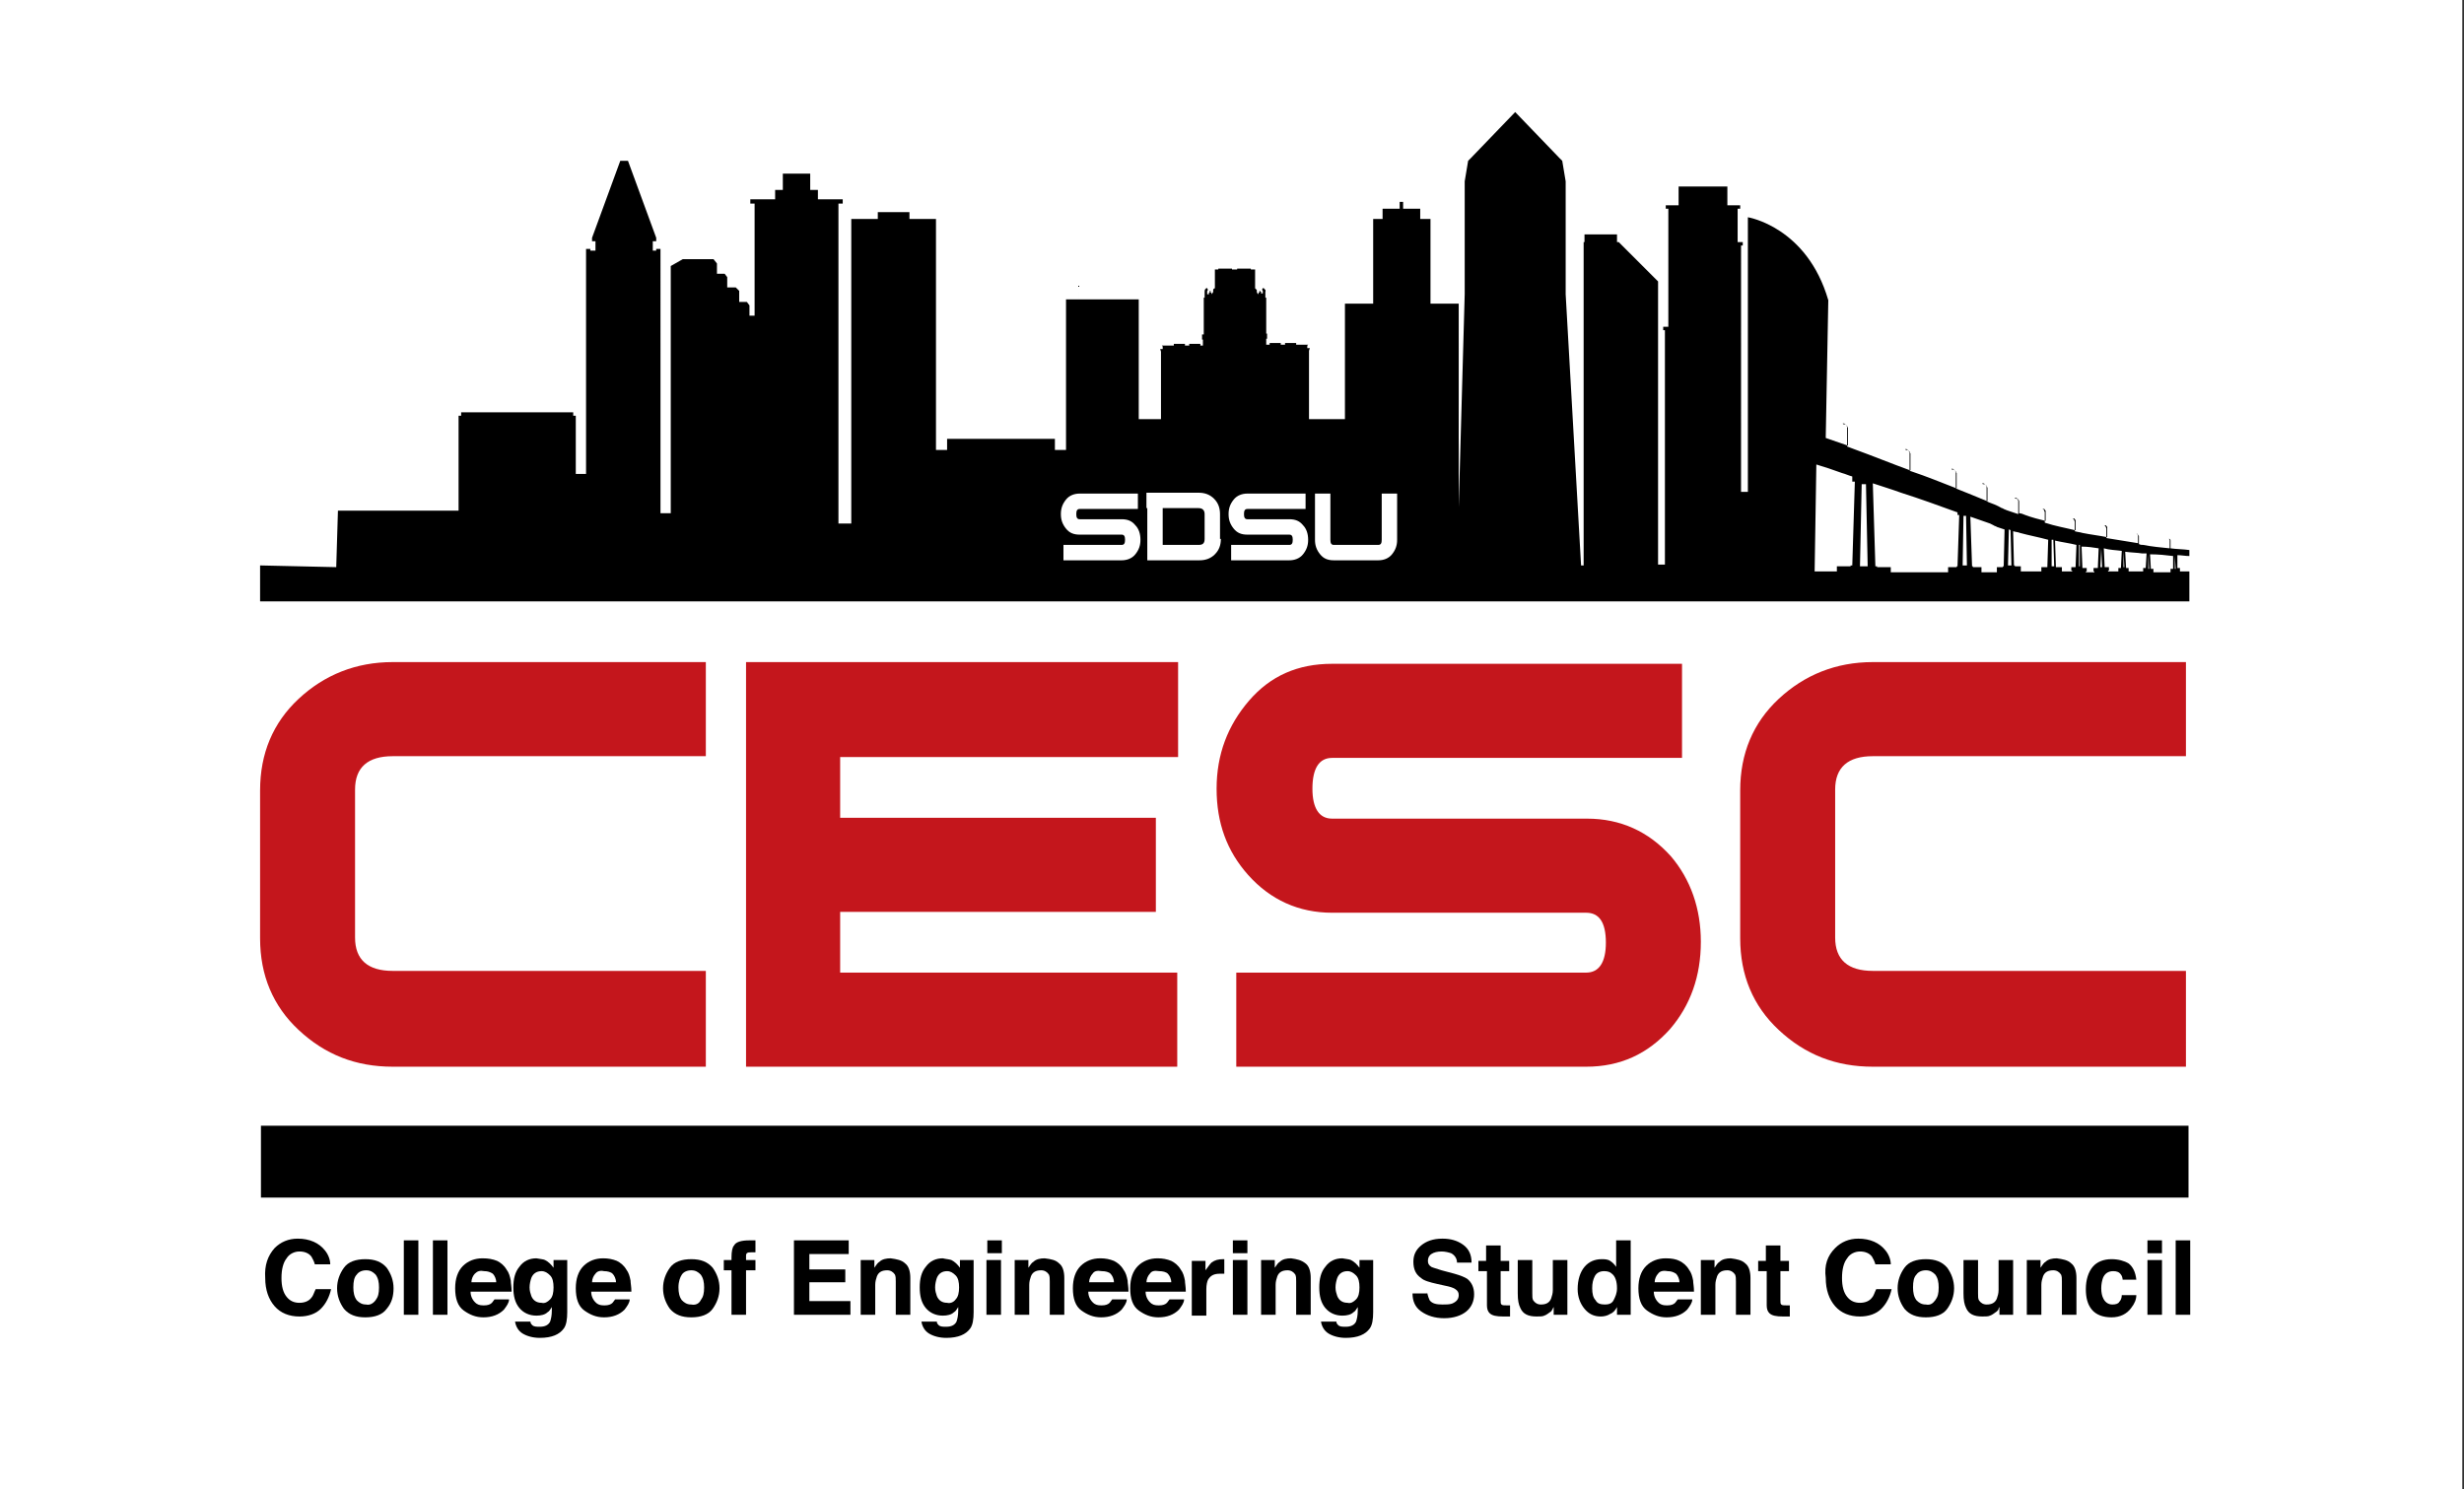 <?xml version="1.0" encoding="utf-8"?>
<!-- Generator: Adobe Illustrator 24.0.0, SVG Export Plug-In . SVG Version: 6.00 Build 0)  -->
<svg version="1.1" id="Layer_1" xmlns="http://www.w3.org/2000/svg" xmlns:xlink="http://www.w3.org/1999/xlink" x="0px" y="0px"
	 viewBox="0 0 288 174.1" style="enable-background:new 0 0 288 174.1;" xml:space="preserve">
<rect x="0" y="0" width="288" height="174.1" fill="#333333" stroke="none"/>
<style type="text/css">
	.st0{fill:#FFFFFF;}
	.st1{fill:#C4161C;}
</style>
<rect x="0" y="0" class="st0" width="287.8" height="174.1"/>
<path d="M92.9,20.3L92.9,20.3l-1.4,0v1.9h-0.9v1.1h-2.9v0.5h0.5v13.1h-0.6v-1.2l-0.3-0.4h-0.9V34L86,33.6H85v-1.2L84.7,32h-0.9v-1.2
	l-0.4-0.5l-2.9,0l-0.7,0l-1.4,0.8V60h-1.2V29.1h-0.5v0.2h-0.4v-1.1h0.4v-0.4l-3.3-9h-0.9l-3.3,9v0.4h0.4v1.1H69v-0.2h-0.5v26.3h-1.2
	v-6.8H67v-0.4H53.9v0.4h-0.3v11.1l-14.1,0l-0.2,6.6l-8.9-0.2v4.2h225.5l0-3.5h-1.1v-0.1h0v-0.3h-0.3v0h0l0-1.5
	c0.5,0,0.9,0.1,1.4,0.1l0-0.7c-0.7-0.1-1.5-0.1-2.2-0.2l0-0.5l0-0.4c0-0.1,0-0.1-0.1-0.2c-0.1,0-0.1,0-0.2,0c0,0,0,0,0,0
	c0,0,0,0,0,0c0,0,0,0,0,0c0,0,0,0,0,0c0,0,0.1,0,0.1,0c0,0,0,0,0.1,0.1c0,0,0,0.1,0,0.1l0,0.4l0,0.5c-1-0.1-2.1-0.2-3.1-0.4
	c-0.2,0-0.3,0-0.5-0.1l0-0.4l0-0.5c0-0.1-0.1-0.2-0.1-0.2c-0.1,0-0.1-0.1-0.2-0.1c0,0,0,0,0,0c0,0,0,0,0,0c0,0,0,0,0,0c0,0,0,0,0,0
	c0,0,0.1,0,0.1,0c0,0,0.1,0.1,0.1,0.1c0,0,0,0.1,0,0.1l0,0.5l0,0.4c-1.2-0.2-2.5-0.4-3.7-0.6l0-0.5l0-0.6c0-0.1-0.1-0.2-0.1-0.3
	c-0.1-0.1-0.2-0.1-0.2-0.1c0,0,0,0,0,0c0,0,0,0,0,0c0,0,0,0,0.1,0c0,0,0.1,0,0.1,0c0,0,0.1,0,0.1,0.1c0,0,0.1,0.1,0.1,0.1
	c0,0,0,0.1,0,0.1l0,0.6l0,0.5c-1-0.2-1.9-0.3-2.9-0.5c-0.3-0.1-0.6-0.1-0.9-0.2l0-0.5l0-0.6c0-0.1-0.1-0.2-0.1-0.3
	c-0.1-0.1-0.2-0.1-0.2-0.1c0,0,0,0,0,0c0,0,0,0,0,0c0,0,0,0,0.1,0c0,0,0.1,0,0.1,0c0,0,0.1,0,0.1,0.1c0,0,0.1,0.1,0.1,0.1
	c0,0,0,0.1,0,0.1l0,0.6l0,0.5c-1.2-0.3-2.4-0.5-3.6-0.9l0-0.6l0-0.6c0-0.1-0.1-0.2-0.1-0.3c-0.1-0.1-0.2-0.1-0.2-0.1c0,0,0,0,0,0
	c0,0,0,0,0,0c0,0,0,0,0.1,0c0,0,0.1,0,0.1,0c0,0,0.1,0,0.1,0.1c0,0,0.1,0.1,0.1,0.1c0,0,0,0.1,0,0.1l0,0.6l0,0.5
	c-0.8-0.2-1.6-0.4-2.4-0.7c-0.2-0.1-0.5-0.2-0.7-0.2l0-0.7l0-0.7c0-0.1-0.1-0.2-0.2-0.3c-0.1-0.1-0.2-0.1-0.3-0.1c0,0,0,0,0,0
	c0,0,0,0,0,0c0,0,0,0.1,0.1,0.1c0,0,0.1,0,0.1,0c0.1,0,0.1,0,0.1,0.1c0,0,0.1,0.1,0.1,0.1c0,0,0,0.1,0,0.2l0,0.7l0,0.7
	c-0.3-0.1-0.6-0.2-0.9-0.3c-0.3-0.1-0.6-0.2-0.8-0.3c-0.1-0.1-0.3-0.1-0.4-0.2l-0.4-0.2c-0.4-0.2-0.8-0.3-1.2-0.5l0-0.8l0-0.8
	c0-0.2-0.1-0.3-0.2-0.4c-0.1-0.1-0.2-0.1-0.3-0.1c0,0,0,0,0,0c0,0,0,0,0,0c0,0,0,0.1,0.1,0.1c0,0,0.1,0,0.1,0c0.1,0,0.1,0,0.2,0.1
	c0,0,0.1,0.1,0.1,0.1c0,0.1,0,0.1,0.1,0.2l0,0.8l0,0.8c-0.7-0.3-1.5-0.6-2.2-0.9c-0.5-0.2-1-0.4-1.5-0.6l0-1l0-0.8
	c0-0.2-0.1-0.3-0.2-0.4c-0.1-0.1-0.2-0.1-0.3-0.1c0,0,0,0,0,0c0,0,0,0,0,0c0,0,0,0.1,0.1,0.1c0,0,0.1,0,0.1,0c0.1,0,0.1,0,0.2,0.1
	c0,0,0.1,0.1,0.1,0.1c0,0.1,0,0.1,0.1,0.2l0,0.8l0,1c-1.8-0.7-3.5-1.4-5.3-2c-0.1,0-0.2-0.1-0.2-0.1l0-1.2l0-0.8
	c0-0.1-0.1-0.3-0.2-0.4c-0.1-0.1-0.2-0.1-0.3-0.1c0,0,0,0,0,0c0,0,0,0,0,0c0,0,0,0.1,0.1,0.1c0,0,0.1,0,0.1,0c0.1,0,0.1,0,0.2,0.1
	c0,0,0.1,0.1,0.1,0.1c0,0.1,0,0.1,0.1,0.2l0,0.8l0,1.2c-2.2-0.8-4.4-1.7-6.6-2.5c-0.3-0.1-0.5-0.2-0.8-0.3l0-1.4l0-0.8
	c0-0.2-0.1-0.3-0.2-0.4c-0.1-0.1-0.2-0.1-0.3-0.1c0,0,0,0,0,0c0,0,0,0,0,0c0,0,0,0.1,0.1,0.1c0,0,0.1,0,0.1,0c0.1,0,0.1,0,0.2,0.1
	c0,0,0.1,0.1,0.1,0.1c0,0.1,0,0.1,0.1,0.2l0,0.8l0,1.3c-0.9-0.3-1.7-0.6-2.6-0.9l0.3-16.1c-2.5-8.6-9.4-9.7-9.4-9.7v32.1h-0.8V28.7
	h0.2v-0.4h-0.6v-3.9h0.3v-0.4h-1.5v-2.2h-5.7v2.2h-1.5v0.4h0.3v13.8h-0.6v0.4h0.2v27.4h-2.9h2.1l0-2.4V32.9l-4.6-4.6h-0.2v-0.9h-3.8
	v0.9h-0.1v37.8h-0.3L183,34.4V21.7l0-0.5l-0.4-2.4l-0.3-0.3l-5.2-5.4l-5.2,5.4l-0.3,0.3l-0.4,2.4l0,0.5v12.7l-0.7,24.9V35.5h-3.3
	v-9.9H166v-1.2h-2v-0.8h-0.4v0.8h-2v1.2h-1.1v9.9h-3.3V49H153v-7.7h0V41l0.1-0.3h-0.3v-0.3l0.1-0.1h-1.4v-0.2h-1.3v0.2h-0.5v-0.2
	h-1.3v0.2H148v-0.7h0.1v-0.6H148v-3.8h0V35h0v-0.2h-0.1v-0.7c0,0,0.1-0.2-0.1-0.3c0,0-0.1-0.2-0.2-0.1c-0.1,0.1-0.1,0.2,0,0.3v0.3
	h-0.2v-0.2h-0.1V34h-0.1v0.2h-0.1v0.2c0,0-0.2-0.1-0.2-0.3c0,0,0-0.1,0-0.1l0-0.1c-0.1-0.1-0.2-0.2-0.2-0.2v-0.4h0V33h0v-0.2v-0.1
	v-0.5h0v-0.3v-0.1v-0.3h-0.5v-0.1h-0.4h-0.1h-0.5h-0.1h-0.5v0.1H144v-0.1h-0.5h-0.1h-0.5h-0.1h-0.4v0.1H142v0.3v0.1v0.3h0v0.5v0.1
	V33h0v0.3h0v0.4c-0.1,0-0.2,0.1-0.2,0.2l0,0.1c0,0,0,0.1,0,0.1c0,0.1-0.2,0.3-0.2,0.3v-0.2h-0.1V34h-0.1v0.2h-0.1v0.2h-0.2V34
	c0.1,0,0.1-0.2,0-0.3c-0.1-0.1-0.2,0.1-0.2,0.1c-0.1,0-0.1,0.3-0.1,0.3v0.7h-0.1V35h0v0.3h0v3.8h-0.2v0.6h0.1v0.7h-0.3v-0.2h-1.3
	v0.2h-0.5v-0.2h-1.3v0.2h-1.4l0.1,0.1v0.3h-0.3l0.1,0.3v0.2h0V49h-2.6V35h-1.4v-1.8c0,0,0,0,0,0c0,0,0,0,0,0V35h-5.6v-1.8
	c0,0,0,0,0,0c0,0,0,0,0,0V35h-1.5v17.6h-1.3v-1.3h-12.6v1.3h-1.3v-27h-3.1v-0.8h-3.7v0.8h-3.1v35.6h-1.5V23.8h0.5v-0.5h-2.9v-1.1
	h-0.9v-1.9L92.9,20.3L92.9,20.3 M254.2,65C254.2,65,254.3,65,254.2,65l0.1,1.5h-0.1L254.2,65z M254,65l0,1.5h0v0h-0.3v0.3h0v0.1h-2
	v-0.1h0v-0.3h-0.3v0h0l-0.1-1.7C252.3,64.8,253.2,64.9,254,65z M251.1,64.8C251.2,64.8,251.2,64.8,251.1,64.8l0.1,1.7h-0.1
	L251.1,64.8z M250.4,64.7c0.2,0,0.3,0,0.5,0l-0.1,1.7h0v0h-0.3v0.3h0v0.1h-1.7v-0.1h0v-0.3h-0.3v0h0l-0.1-1.9
	C249.1,64.6,249.8,64.6,250.4,64.7z M248.2,64.4C248.2,64.5,248.2,64.5,248.2,64.4l0.1,1.9h-0.1L248.2,64.4z M248,64.4l-0.1,2h0v0
	h-0.3v0.3h0v0.1h-1.2v-0.1h0.1v-0.4H246v0H246l-0.1-2.2C246.6,64.3,247.3,64.3,248,64.4z M245.6,64.1
	C245.6,64.1,245.6,64.1,245.6,64.1l0.1,2.2h-0.2L245.6,64.1z M245.3,64.1l-0.1,2.3h-0.1v0h-0.4v0.4h0.1v0.1h-1v-0.1h0.1v-0.4h-0.4v0
	h-0.1l-0.1-2.5C244,63.9,244.7,64,245.3,64.1z M243,63.7c0,0,0.1,0,0.1,0l0,2.5H243L243,63.7z M242.7,63.7l-0.1,2.6h-0.1v0l-0.4,0
	v0.4h0.1v0.1H241v-0.5h-0.6v0h-0.1l-0.1-3.1C241.1,63.4,241.9,63.5,242.7,63.7z M239.8,63.1c0.1,0,0.1,0,0.2,0l0.1,3.1h-0.3
	L239.8,63.1z M236.1,62.3c1.1,0.3,2.2,0.5,3.3,0.8l-0.1,3.2h-0.1v0h-0.6v0.5h-2.5v0h0.1v-0.6h-0.7v-0.1h-0.1l-0.1-4
	C235.6,62.2,235.9,62.2,236.1,62.3z M234.8,61.9c0.1,0,0.1,0,0.2,0.1l0.1,4.1h-0.4L234.8,61.9z M232.6,61.2l0.4,0.2
	c0.1,0.1,0.3,0.1,0.4,0.2c0.3,0.1,0.6,0.2,0.9,0.3l-0.1,4.3h-0.1v0.1h-0.7v0.6h0.1v0h-1.9v-0.6h-1v-0.1h-0.1l-0.2-5.8
	C231.1,60.7,231.8,60.9,232.6,61.2z M229.5,60.3h0.3l0.1,5.8h-0.5L229.5,60.3z M222.2,57.6c2.2,0.7,4.4,1.5,6.6,2.3v0.3h0.2l-0.2,6
	h-0.1v0.1h-1v0.6H221v-0.6h-1.6v-0.1h-0.2l-0.3-9.7C220.1,56.9,221.1,57.2,222.2,57.6z M217.6,56.6h0.5l0.2,9.6h-0.9L217.6,56.6z
	 M215.3,55.3c0.4,0.1,0.8,0.3,1.2,0.4v0.6h0.3l-0.3,9.8h-0.2v0.1h-1.6v0.6h-2.6l0.2-12.5C213.3,54.6,214.2,54.9,215.3,55.3z"/>
<rect x="30.5" y="131.6" width="225.3" height="8.4"/>
<g>
	<path class="st1" d="M82.6,124.7H45.9c-4.3,0-7.9-1.4-11-4.3c-3-2.8-4.5-6.4-4.5-10.7V92.4c0-4.3,1.5-7.9,4.5-10.7
		c3-2.8,6.7-4.3,11-4.3h36.6v11H45.9c-2.9,0-4.4,1.3-4.4,3.9v17.3c0,2.6,1.5,3.9,4.4,3.9h36.6V124.7z"/>
	<path class="st1" d="M137.7,88.5H98.2v7.1h36.9v11H98.2v7.1h39.4v11H87.2V77.4h50.5V88.5z"/>
	<path class="st1" d="M198.8,110.1c0,4-1.2,7.4-3.6,10.2c-2.6,2.9-5.8,4.4-9.8,4.4h-40.9v-11h40.9c1.5,0,2.3-1.2,2.3-3.5
		c0-2.4-0.8-3.5-2.3-3.5h-29.7c-3.9,0-7.2-1.5-9.8-4.4c-2.5-2.8-3.7-6.1-3.7-10.1c0-4,1.3-7.4,3.8-10.3c2.5-2.9,5.7-4.3,9.7-4.3
		h40.9v11h-40.9c-1.5,0-2.3,1.2-2.3,3.6c0,2.3,0.8,3.5,2.3,3.5h29.8c3.9,0,7.2,1.5,9.8,4.4C197.6,102.8,198.8,106.2,198.8,110.1z"/>
	<path class="st1" d="M255.5,124.7h-36.6c-4.3,0-7.9-1.4-11-4.3c-3-2.8-4.5-6.4-4.5-10.7V92.4c0-4.3,1.5-7.9,4.5-10.7
		c3-2.8,6.7-4.3,11-4.3h36.6v11h-36.6c-2.9,0-4.4,1.3-4.4,3.9v17.3c0,2.6,1.5,3.9,4.4,3.9h36.6V124.7z"/>
</g>
<g>
	<path class="st0" d="M133.3,63.1c0,0.7-0.2,1.2-0.6,1.7c-0.4,0.5-1,0.7-1.6,0.7h-6.8v-1.8h6.8c0.3,0,0.4-0.2,0.4-0.6
		c0-0.4-0.1-0.6-0.4-0.6h-4.9c-0.7,0-1.2-0.2-1.6-0.7c-0.4-0.5-0.6-1-0.6-1.7c0-0.7,0.2-1.2,0.6-1.7c0.4-0.5,1-0.7,1.6-0.7h6.8v1.8
		h-6.8c-0.3,0-0.4,0.2-0.4,0.6c0,0.4,0.1,0.6,0.4,0.6h4.9c0.7,0,1.2,0.2,1.6,0.7C133.1,61.8,133.3,62.4,133.3,63.1z"/>
	<path class="st0" d="M142.7,63c0,0.7-0.2,1.3-0.7,1.8c-0.5,0.5-1.1,0.7-1.8,0.7h-6.1V58h1.8v5.7h4.2c0.5,0,0.7-0.2,0.7-0.7v-2.9
		c0-0.4-0.2-0.7-0.7-0.7h-6.1v-1.8h6.1c0.7,0,1.3,0.2,1.8,0.7c0.5,0.5,0.7,1.1,0.7,1.8V63z"/>
	<path class="st0" d="M152.9,63.1c0,0.7-0.2,1.2-0.6,1.7c-0.4,0.5-1,0.7-1.6,0.7h-6.8v-1.8h6.8c0.3,0,0.4-0.2,0.4-0.6
		c0-0.4-0.1-0.6-0.4-0.6h-4.9c-0.7,0-1.2-0.2-1.6-0.7c-0.4-0.5-0.6-1-0.6-1.7c0-0.7,0.2-1.2,0.6-1.7c0.4-0.5,1-0.7,1.6-0.7h6.8v1.8
		h-6.8c-0.3,0-0.4,0.2-0.4,0.6c0,0.4,0.1,0.6,0.4,0.6h4.9c0.7,0,1.2,0.2,1.6,0.7C152.7,61.8,152.9,62.4,152.9,63.1z"/>
	<path class="st0" d="M163.3,63.1c0,0.7-0.2,1.2-0.6,1.7c-0.4,0.5-1,0.7-1.6,0.7h-5.2c-0.7,0-1.2-0.2-1.6-0.7
		c-0.4-0.5-0.6-1-0.6-1.7v-5.4h1.8v5.4c0,0.4,0.1,0.6,0.4,0.6h5.2c0.3,0,0.4-0.2,0.4-0.6v-5.4h1.8V63.1z"/>
</g>
<g>
	<path d="M32.1,145.9c0.7-0.7,1.6-1.1,2.7-1.1c1.4,0,2.5,0.5,3.2,1.4c0.4,0.5,0.6,1.1,0.6,1.6h-1.8c-0.1-0.4-0.3-0.7-0.4-0.9
		c-0.3-0.4-0.8-0.6-1.4-0.6c-0.6,0-1.2,0.3-1.5,0.8c-0.4,0.5-0.6,1.3-0.6,2.3c0,1,0.2,1.7,0.6,2.2c0.4,0.5,0.9,0.7,1.5,0.7
		c0.6,0,1.1-0.2,1.4-0.6c0.2-0.2,0.3-0.6,0.5-1h1.8c-0.2,0.9-0.6,1.7-1.2,2.3c-0.6,0.6-1.5,0.9-2.5,0.9c-1.2,0-2.2-0.4-2.9-1.2
		c-0.7-0.8-1.1-1.9-1.1-3.3C30.9,147.9,31.3,146.8,32.1,145.9z"/>
	<path d="M45.2,153c-0.5,0.7-1.4,1-2.5,1c-1.1,0-1.9-0.3-2.5-1c-0.5-0.7-0.8-1.5-0.8-2.4c0-0.9,0.3-1.7,0.8-2.4c0.5-0.7,1.4-1,2.5-1
		c1.1,0,1.9,0.3,2.5,1c0.5,0.7,0.8,1.5,0.8,2.4C46,151.5,45.8,152.3,45.2,153z M43.9,152c0.3-0.4,0.4-0.8,0.4-1.5
		c0-0.6-0.1-1.1-0.4-1.5c-0.3-0.3-0.6-0.5-1.1-0.5c-0.5,0-0.9,0.2-1.1,0.5c-0.3,0.3-0.4,0.8-0.4,1.5c0,0.6,0.1,1.1,0.4,1.5
		c0.3,0.3,0.6,0.5,1.1,0.5C43.2,152.6,43.6,152.4,43.9,152z"/>
	<path d="M48.9,153.7h-1.7V145h1.7V153.7z"/>
	<path d="M52.3,153.7h-1.7V145h1.7V153.7z"/>
	<path d="M58.1,147.4c0.4,0.2,0.8,0.5,1.1,1c0.3,0.4,0.4,0.8,0.5,1.3c0,0.3,0.1,0.7,0.1,1.3H55c0,0.6,0.3,1.1,0.7,1.4
		c0.3,0.2,0.6,0.2,0.9,0.2c0.4,0,0.7-0.1,0.9-0.3c0.1-0.1,0.2-0.3,0.3-0.4h1.7c0,0.4-0.3,0.8-0.6,1.2c-0.6,0.6-1.4,0.9-2.4,0.9
		c-0.9,0-1.6-0.3-2.3-0.8c-0.7-0.5-1-1.4-1-2.6c0-1.1,0.3-2,0.9-2.6s1.4-0.9,2.3-0.9C57.1,147.1,57.6,147.2,58.1,147.4z M55.5,148.9
		c-0.2,0.2-0.4,0.6-0.4,1H58c0-0.4-0.2-0.8-0.4-1c-0.3-0.2-0.6-0.3-1-0.3C56.1,148.5,55.8,148.6,55.5,148.9z"/>
	<path d="M63.7,147.3c0.4,0.2,0.7,0.5,1,0.9v-0.9h1.6v6.1c0,0.8-0.1,1.5-0.4,1.9c-0.5,0.7-1.4,1.1-2.8,1.1c-0.8,0-1.5-0.2-2-0.5
		c-0.5-0.3-0.8-0.8-0.9-1.4h1.8c0,0.2,0.1,0.3,0.2,0.4c0.2,0.2,0.5,0.2,0.9,0.2c0.6,0,1-0.2,1.2-0.6c0.1-0.3,0.2-0.7,0.2-1.3v-0.4
		c-0.2,0.3-0.3,0.5-0.5,0.6c-0.3,0.3-0.8,0.4-1.3,0.4c-0.8,0-1.5-0.3-2-0.9c-0.5-0.6-0.7-1.4-0.7-2.4c0-1,0.2-1.8,0.7-2.4
		c0.5-0.7,1.2-1,2-1C63.2,147.2,63.5,147.2,63.7,147.3z M64.3,151.9c0.3-0.3,0.4-0.8,0.4-1.4c0-0.6-0.1-1.1-0.4-1.4
		c-0.3-0.3-0.6-0.5-1-0.5c-0.6,0-1,0.3-1.2,0.8c-0.1,0.3-0.2,0.7-0.2,1.1c0,0.4,0.1,0.7,0.2,1c0.2,0.5,0.6,0.8,1.2,0.8
		C63.7,152.4,64,152.2,64.3,151.9z"/>
	<path d="M72.1,147.4c0.4,0.2,0.8,0.5,1.1,1c0.3,0.4,0.4,0.8,0.5,1.3c0,0.3,0.1,0.7,0.1,1.3h-4.7c0,0.6,0.3,1.1,0.7,1.4
		c0.3,0.2,0.6,0.2,0.9,0.2c0.4,0,0.7-0.1,0.9-0.3c0.1-0.1,0.2-0.3,0.3-0.4h1.7c0,0.4-0.3,0.8-0.6,1.2c-0.6,0.6-1.4,0.9-2.4,0.9
		c-0.9,0-1.6-0.3-2.3-0.8c-0.7-0.5-1-1.4-1-2.6c0-1.1,0.3-2,0.9-2.6s1.4-0.9,2.3-0.9C71.1,147.1,71.6,147.2,72.1,147.4z M69.6,148.9
		c-0.2,0.2-0.4,0.6-0.4,1H72c0-0.4-0.2-0.8-0.4-1s-0.6-0.3-1-0.3C70.2,148.5,69.8,148.6,69.6,148.9z"/>
	<path d="M83.3,153c-0.5,0.7-1.4,1-2.5,1c-1.1,0-1.9-0.3-2.5-1c-0.5-0.7-0.8-1.5-0.8-2.4c0-0.9,0.3-1.7,0.8-2.4c0.5-0.7,1.4-1,2.5-1
		c1.1,0,1.9,0.3,2.5,1c0.5,0.7,0.8,1.5,0.8,2.4C84.1,151.5,83.8,152.3,83.3,153z M81.9,152c0.3-0.4,0.4-0.8,0.4-1.5
		c0-0.6-0.1-1.1-0.4-1.5c-0.3-0.3-0.6-0.5-1.1-0.5c-0.5,0-0.9,0.2-1.1,0.5s-0.4,0.8-0.4,1.5c0,0.6,0.1,1.1,0.4,1.5
		c0.3,0.3,0.6,0.5,1.1,0.5C81.3,152.6,81.7,152.4,81.9,152z"/>
	<path d="M87.9,145c0.1,0,0.2,0,0.4,0v1.4c-0.1,0-0.3,0-0.5,0c-0.2,0-0.4,0-0.5,0.1c-0.1,0.1-0.1,0.2-0.1,0.3c0,0.1,0,0.3,0,0.5h1.1
		v1.2h-1.1v5.2h-1.7v-5.2h-0.9v-1.2h0.9V147c0-0.7,0.1-1.2,0.3-1.4c0.2-0.4,0.8-0.6,1.8-0.6C87.8,145,87.8,145,87.9,145z"/>
	<path d="M99.2,146.6h-4.6v1.8h4.2v1.5h-4.2v2.2h4.8v1.6h-6.6V145h6.4V146.6z"/>
	<path d="M105.8,147.7c0.4,0.3,0.6,0.9,0.6,1.7v4.3h-1.7v-3.9c0-0.3,0-0.6-0.1-0.8c-0.2-0.3-0.5-0.5-0.9-0.5c-0.6,0-1,0.2-1.2,0.7
		c-0.1,0.3-0.2,0.6-0.2,1v3.5h-1.7v-6.4h1.6v0.9c0.2-0.3,0.4-0.6,0.6-0.7c0.3-0.3,0.8-0.4,1.3-0.4
		C104.8,147.2,105.4,147.3,105.8,147.7z"/>
	<path d="M111.2,147.3c0.4,0.2,0.7,0.5,1,0.9v-0.9h1.6v6.1c0,0.8-0.1,1.5-0.4,1.9c-0.5,0.7-1.4,1.1-2.8,1.1c-0.8,0-1.5-0.2-2-0.5
		c-0.5-0.3-0.8-0.8-0.9-1.4h1.8c0,0.2,0.1,0.3,0.2,0.4c0.2,0.2,0.5,0.2,0.9,0.2c0.6,0,1-0.2,1.2-0.6c0.1-0.3,0.2-0.7,0.2-1.3v-0.4
		c-0.2,0.3-0.3,0.5-0.5,0.6c-0.3,0.3-0.8,0.4-1.3,0.4c-0.8,0-1.5-0.3-2-0.9c-0.5-0.6-0.7-1.4-0.7-2.4c0-1,0.2-1.8,0.7-2.4
		c0.5-0.7,1.2-1,2-1C110.6,147.2,110.9,147.2,111.2,147.3z M111.7,151.9c0.3-0.3,0.4-0.8,0.4-1.4c0-0.6-0.1-1.1-0.4-1.4
		c-0.3-0.3-0.6-0.5-1-0.5c-0.6,0-1,0.3-1.2,0.8c-0.1,0.3-0.2,0.7-0.2,1.1c0,0.4,0.1,0.7,0.2,1c0.2,0.5,0.6,0.8,1.2,0.8
		C111.1,152.4,111.5,152.2,111.7,151.9z"/>
	<path d="M117.1,146.5h-1.7V145h1.7V146.5z M115.3,147.3h1.7v6.4h-1.7V147.3z"/>
	<path d="M123.8,147.7c0.4,0.3,0.6,0.9,0.6,1.7v4.3h-1.7v-3.9c0-0.3,0-0.6-0.1-0.8c-0.2-0.3-0.5-0.5-0.9-0.5c-0.6,0-1,0.2-1.2,0.7
		c-0.1,0.3-0.2,0.6-0.2,1v3.5h-1.7v-6.4h1.6v0.9c0.2-0.3,0.4-0.6,0.6-0.7c0.3-0.3,0.8-0.4,1.3-0.4
		C122.9,147.2,123.4,147.3,123.8,147.7z"/>
	<path d="M130.2,147.4c0.4,0.2,0.8,0.5,1.1,1c0.3,0.4,0.4,0.8,0.5,1.3c0,0.3,0.1,0.7,0.1,1.3h-4.7c0,0.6,0.3,1.1,0.7,1.4
		c0.3,0.2,0.6,0.2,0.9,0.2c0.4,0,0.7-0.1,0.9-0.3c0.1-0.1,0.2-0.3,0.3-0.4h1.7c0,0.4-0.3,0.8-0.6,1.2c-0.6,0.6-1.4,0.9-2.4,0.9
		c-0.9,0-1.6-0.3-2.3-0.8c-0.7-0.5-1-1.4-1-2.6c0-1.1,0.3-2,0.9-2.6s1.4-0.9,2.3-0.9C129.2,147.1,129.7,147.2,130.2,147.4z
		 M127.7,148.9c-0.2,0.2-0.4,0.6-0.4,1h2.9c0-0.4-0.2-0.8-0.4-1s-0.6-0.3-1-0.3C128.2,148.5,127.9,148.6,127.7,148.9z"/>
	<path d="M136.9,147.4c0.4,0.2,0.8,0.5,1.1,1c0.3,0.4,0.4,0.8,0.5,1.3c0,0.3,0.1,0.7,0.1,1.3h-4.7c0,0.6,0.3,1.1,0.7,1.4
		c0.3,0.2,0.6,0.2,0.9,0.2c0.4,0,0.7-0.1,0.9-0.3c0.1-0.1,0.2-0.3,0.3-0.4h1.7c0,0.4-0.3,0.8-0.6,1.2c-0.6,0.6-1.4,0.9-2.4,0.9
		c-0.9,0-1.6-0.3-2.3-0.8c-0.7-0.5-1-1.4-1-2.6c0-1.1,0.3-2,0.9-2.6c0.6-0.6,1.4-0.9,2.3-0.9C135.9,147.1,136.4,147.2,136.9,147.4z
		 M134.4,148.9c-0.2,0.2-0.4,0.6-0.4,1h2.9c0-0.4-0.2-0.8-0.4-1s-0.6-0.3-1-0.3C134.9,148.5,134.6,148.6,134.4,148.9z"/>
	<path d="M143,147.2c0,0,0.1,0,0.1,0v1.7c-0.1,0-0.2,0-0.3,0c-0.1,0-0.1,0-0.2,0c-0.7,0-1.1,0.2-1.4,0.7c-0.1,0.2-0.2,0.6-0.2,1.1
		v3.1h-1.7v-6.4h1.6v1.1c0.3-0.4,0.5-0.7,0.7-0.9C142,147.3,142.4,147.2,143,147.2C142.9,147.2,142.9,147.2,143,147.2z"/>
	<path d="M145.8,146.5h-1.7V145h1.7V146.5z M144.1,147.3h1.7v6.4h-1.7V147.3z"/>
	<path d="M152.6,147.7c0.4,0.3,0.6,0.9,0.6,1.7v4.3h-1.7v-3.9c0-0.3,0-0.6-0.1-0.8c-0.2-0.3-0.5-0.5-0.9-0.5c-0.6,0-1,0.2-1.2,0.7
		c-0.1,0.3-0.2,0.6-0.2,1v3.5h-1.7v-6.4h1.6v0.9c0.2-0.3,0.4-0.6,0.6-0.7c0.3-0.3,0.8-0.4,1.3-0.4
		C151.6,147.2,152.1,147.3,152.6,147.7z"/>
	<path d="M157.9,147.3c0.4,0.2,0.7,0.5,1,0.9v-0.9h1.6v6.1c0,0.8-0.1,1.5-0.4,1.9c-0.5,0.7-1.4,1.1-2.8,1.1c-0.8,0-1.5-0.2-2-0.5
		c-0.5-0.3-0.8-0.8-0.9-1.4h1.8c0,0.2,0.1,0.3,0.2,0.4c0.2,0.2,0.5,0.2,0.9,0.2c0.6,0,1-0.2,1.2-0.6c0.1-0.3,0.2-0.7,0.2-1.3v-0.4
		c-0.2,0.3-0.3,0.5-0.5,0.6c-0.3,0.3-0.8,0.4-1.3,0.4c-0.8,0-1.5-0.3-2-0.9c-0.5-0.6-0.7-1.4-0.7-2.4c0-1,0.2-1.8,0.7-2.4
		c0.5-0.7,1.2-1,2-1C157.4,147.2,157.7,147.2,157.9,147.3z M158.5,151.9c0.3-0.3,0.4-0.8,0.4-1.4c0-0.6-0.1-1.1-0.4-1.4
		c-0.3-0.3-0.6-0.5-1-0.5c-0.6,0-1,0.3-1.2,0.8c-0.1,0.3-0.2,0.7-0.2,1.1c0,0.4,0.1,0.7,0.2,1c0.2,0.5,0.6,0.8,1.2,0.8
		C157.9,152.4,158.2,152.2,158.5,151.9z"/>
	<path d="M166.8,151.1c0.1,0.4,0.2,0.7,0.3,0.9c0.3,0.4,0.8,0.5,1.5,0.5c0.4,0,0.8,0,1.1-0.1c0.5-0.2,0.8-0.5,0.8-1
		c0-0.3-0.1-0.5-0.4-0.7c-0.3-0.2-0.7-0.3-1.2-0.4l-0.9-0.2c-0.9-0.2-1.6-0.4-1.9-0.7c-0.6-0.4-0.9-1-0.9-1.9c0-0.8,0.3-1.4,0.9-1.9
		c0.6-0.5,1.4-0.8,2.5-0.8c0.9,0,1.7,0.2,2.4,0.7c0.7,0.5,1,1.2,1,2.1h-1.7c0-0.5-0.3-0.9-0.7-1.1c-0.3-0.1-0.7-0.2-1.1-0.2
		c-0.5,0-0.9,0.1-1.2,0.3c-0.3,0.2-0.4,0.5-0.4,0.8c0,0.3,0.1,0.5,0.4,0.7c0.2,0.1,0.6,0.2,1.2,0.4l1.5,0.4c0.7,0.2,1.2,0.4,1.5,0.6
		c0.5,0.4,0.8,1,0.8,1.8c0,0.8-0.3,1.5-0.9,2c-0.6,0.5-1.5,0.8-2.6,0.8c-1.1,0-2-0.3-2.7-0.8c-0.7-0.5-1-1.2-1-2.1H166.8z"/>
	<path d="M172.8,148.6v-1.2h0.9v-1.8h1.7v1.8h1v1.2h-1v3.4c0,0.3,0,0.4,0.1,0.5c0.1,0.1,0.3,0.1,0.6,0.1c0.1,0,0.1,0,0.2,0
		c0.1,0,0.1,0,0.2,0v1.3l-0.8,0c-0.8,0-1.3-0.1-1.6-0.4c-0.2-0.2-0.3-0.5-0.3-0.9v-4H172.8z"/>
	<path d="M179.1,147.3v3.9c0,0.4,0,0.6,0.1,0.8c0.2,0.3,0.5,0.5,0.9,0.5c0.6,0,1-0.2,1.2-0.7c0.1-0.3,0.2-0.6,0.2-1v-3.5h1.7v6.4
		h-1.6v-0.9c0,0-0.1,0.1-0.1,0.2c-0.1,0.1-0.1,0.2-0.2,0.3c-0.3,0.2-0.5,0.4-0.8,0.5c-0.2,0.1-0.5,0.1-0.9,0.1c-1,0-1.6-0.3-1.9-1
		c-0.2-0.4-0.3-0.9-0.3-1.7v-3.9H179.1z"/>
	<path d="M188.2,147.4c0.3,0.2,0.5,0.4,0.7,0.7v-3.1h1.7v8.7H189v-0.9c-0.2,0.4-0.5,0.7-0.8,0.8c-0.3,0.2-0.7,0.3-1.1,0.3
		c-0.8,0-1.4-0.3-1.9-0.9c-0.5-0.6-0.8-1.4-0.8-2.3c0-1.1,0.3-2,0.8-2.6c0.5-0.6,1.2-0.9,2-0.9C187.5,147.2,187.9,147.2,188.2,147.4
		z M188.6,152c0.2-0.4,0.4-0.8,0.4-1.4c0-0.8-0.2-1.4-0.6-1.7c-0.2-0.2-0.5-0.3-0.9-0.3c-0.5,0-0.9,0.2-1.1,0.6
		c-0.2,0.4-0.3,0.8-0.3,1.4c0,0.6,0.1,1.1,0.4,1.4c0.2,0.4,0.6,0.5,1.1,0.5C188,152.5,188.4,152.4,188.6,152z"/>
	<path d="M196.3,147.4c0.4,0.2,0.8,0.5,1.1,1c0.3,0.4,0.4,0.8,0.5,1.3c0,0.3,0.1,0.7,0.1,1.3h-4.7c0,0.6,0.3,1.1,0.7,1.4
		c0.3,0.2,0.6,0.2,0.9,0.2c0.4,0,0.7-0.1,0.9-0.3c0.1-0.1,0.2-0.3,0.3-0.4h1.7c0,0.4-0.3,0.8-0.6,1.2c-0.6,0.6-1.4,0.9-2.4,0.9
		c-0.9,0-1.6-0.3-2.3-0.8c-0.7-0.5-1-1.4-1-2.6c0-1.1,0.3-2,0.9-2.6c0.6-0.6,1.4-0.9,2.3-0.9C195.4,147.1,195.9,147.2,196.3,147.4z
		 M193.8,148.9c-0.2,0.2-0.4,0.6-0.4,1h2.9c0-0.4-0.2-0.8-0.4-1c-0.3-0.2-0.6-0.3-1-0.3C194.4,148.5,194,148.6,193.8,148.9z"/>
	<path d="M204,147.7c0.4,0.3,0.6,0.9,0.6,1.7v4.3h-1.7v-3.9c0-0.3,0-0.6-0.1-0.8c-0.2-0.3-0.5-0.5-0.9-0.5c-0.6,0-1,0.2-1.2,0.7
		c-0.1,0.3-0.2,0.6-0.2,1v3.5h-1.7v-6.4h1.6v0.9c0.2-0.3,0.4-0.6,0.6-0.7c0.3-0.3,0.8-0.4,1.3-0.4C203,147.2,203.6,147.3,204,147.7z
		"/>
	<path d="M205.5,148.6v-1.2h0.9v-1.8h1.7v1.8h1v1.2h-1v3.4c0,0.3,0,0.4,0.1,0.5c0.1,0.1,0.3,0.1,0.6,0.1c0.1,0,0.1,0,0.2,0
		c0.1,0,0.1,0,0.2,0v1.3l-0.8,0c-0.8,0-1.3-0.1-1.6-0.4c-0.2-0.2-0.3-0.5-0.3-0.9v-4H205.5z"/>
	<path d="M214.5,145.9c0.7-0.7,1.6-1.1,2.7-1.1c1.4,0,2.5,0.5,3.2,1.4c0.4,0.5,0.6,1.1,0.6,1.6h-1.8c-0.1-0.4-0.3-0.7-0.4-0.9
		c-0.3-0.4-0.8-0.6-1.4-0.6c-0.6,0-1.2,0.3-1.5,0.8c-0.4,0.5-0.6,1.3-0.6,2.3c0,1,0.2,1.7,0.6,2.2c0.4,0.5,0.9,0.7,1.5,0.7
		c0.6,0,1.1-0.2,1.4-0.6c0.2-0.2,0.3-0.6,0.5-1h1.8c-0.2,0.9-0.6,1.7-1.2,2.3c-0.6,0.6-1.5,0.9-2.5,0.9c-1.2,0-2.2-0.4-2.9-1.2
		c-0.7-0.8-1.1-1.9-1.1-3.3C213.2,147.9,213.6,146.8,214.5,145.9z"/>
	<path d="M227.6,153c-0.5,0.7-1.4,1-2.5,1c-1.1,0-1.9-0.3-2.5-1c-0.5-0.7-0.8-1.5-0.8-2.4c0-0.9,0.3-1.7,0.8-2.4
		c0.5-0.7,1.4-1,2.5-1c1.1,0,1.9,0.3,2.5,1c0.5,0.7,0.8,1.5,0.8,2.4C228.4,151.5,228.1,152.3,227.6,153z M226.2,152
		c0.3-0.4,0.4-0.8,0.4-1.5c0-0.6-0.1-1.1-0.4-1.5c-0.3-0.3-0.6-0.5-1.1-0.5c-0.5,0-0.9,0.2-1.1,0.5c-0.3,0.3-0.4,0.8-0.4,1.5
		c0,0.6,0.1,1.1,0.4,1.5c0.3,0.3,0.6,0.5,1.1,0.5C225.6,152.6,225.9,152.4,226.2,152z"/>
	<path d="M231.2,147.3v3.9c0,0.4,0,0.6,0.1,0.8c0.2,0.3,0.5,0.5,0.9,0.5c0.6,0,1-0.2,1.2-0.7c0.1-0.3,0.2-0.6,0.2-1v-3.5h1.7v6.4
		h-1.6v-0.9c0,0-0.1,0.1-0.1,0.2s-0.1,0.2-0.2,0.3c-0.3,0.2-0.5,0.4-0.8,0.5c-0.2,0.1-0.5,0.1-0.9,0.1c-1,0-1.6-0.3-1.9-1
		c-0.2-0.4-0.3-0.9-0.3-1.7v-3.9H231.2z"/>
	<path d="M242.1,147.7c0.4,0.3,0.6,0.9,0.6,1.7v4.3H241v-3.9c0-0.3,0-0.6-0.1-0.8c-0.2-0.3-0.5-0.5-0.9-0.5c-0.6,0-1,0.2-1.2,0.7
		c-0.1,0.3-0.2,0.6-0.2,1v3.5h-1.7v-6.4h1.6v0.9c0.2-0.3,0.4-0.6,0.6-0.7c0.3-0.3,0.8-0.4,1.3-0.4
		C241.1,147.2,241.7,147.3,242.1,147.7z"/>
	<path d="M248.1,149.6c0-0.2-0.1-0.5-0.2-0.6c-0.2-0.3-0.5-0.4-0.9-0.4c-0.6,0-1,0.3-1.2,0.8c-0.1,0.3-0.2,0.7-0.2,1.2
		c0,0.5,0.1,0.9,0.2,1.1c0.2,0.5,0.6,0.8,1.1,0.8c0.4,0,0.7-0.1,0.8-0.3c0.2-0.2,0.3-0.5,0.3-0.8h1.7c0,0.5-0.2,1-0.6,1.5
		c-0.5,0.7-1.3,1.1-2.3,1.1c-1,0-1.8-0.3-2.3-0.9c-0.5-0.6-0.7-1.4-0.7-2.4c0-1.1,0.3-2,0.8-2.6c0.5-0.6,1.3-0.9,2.2-0.9
		c0.8,0,1.5,0.2,2,0.5c0.5,0.4,0.8,1,0.9,1.9H248.1z"/>
	<path d="M252.7,146.5H251V145h1.7V146.5z M251,147.3h1.7v6.4H251V147.3z"/>
	<path d="M256,153.7h-1.7V145h1.7V153.7z"/>
</g>
</svg>

